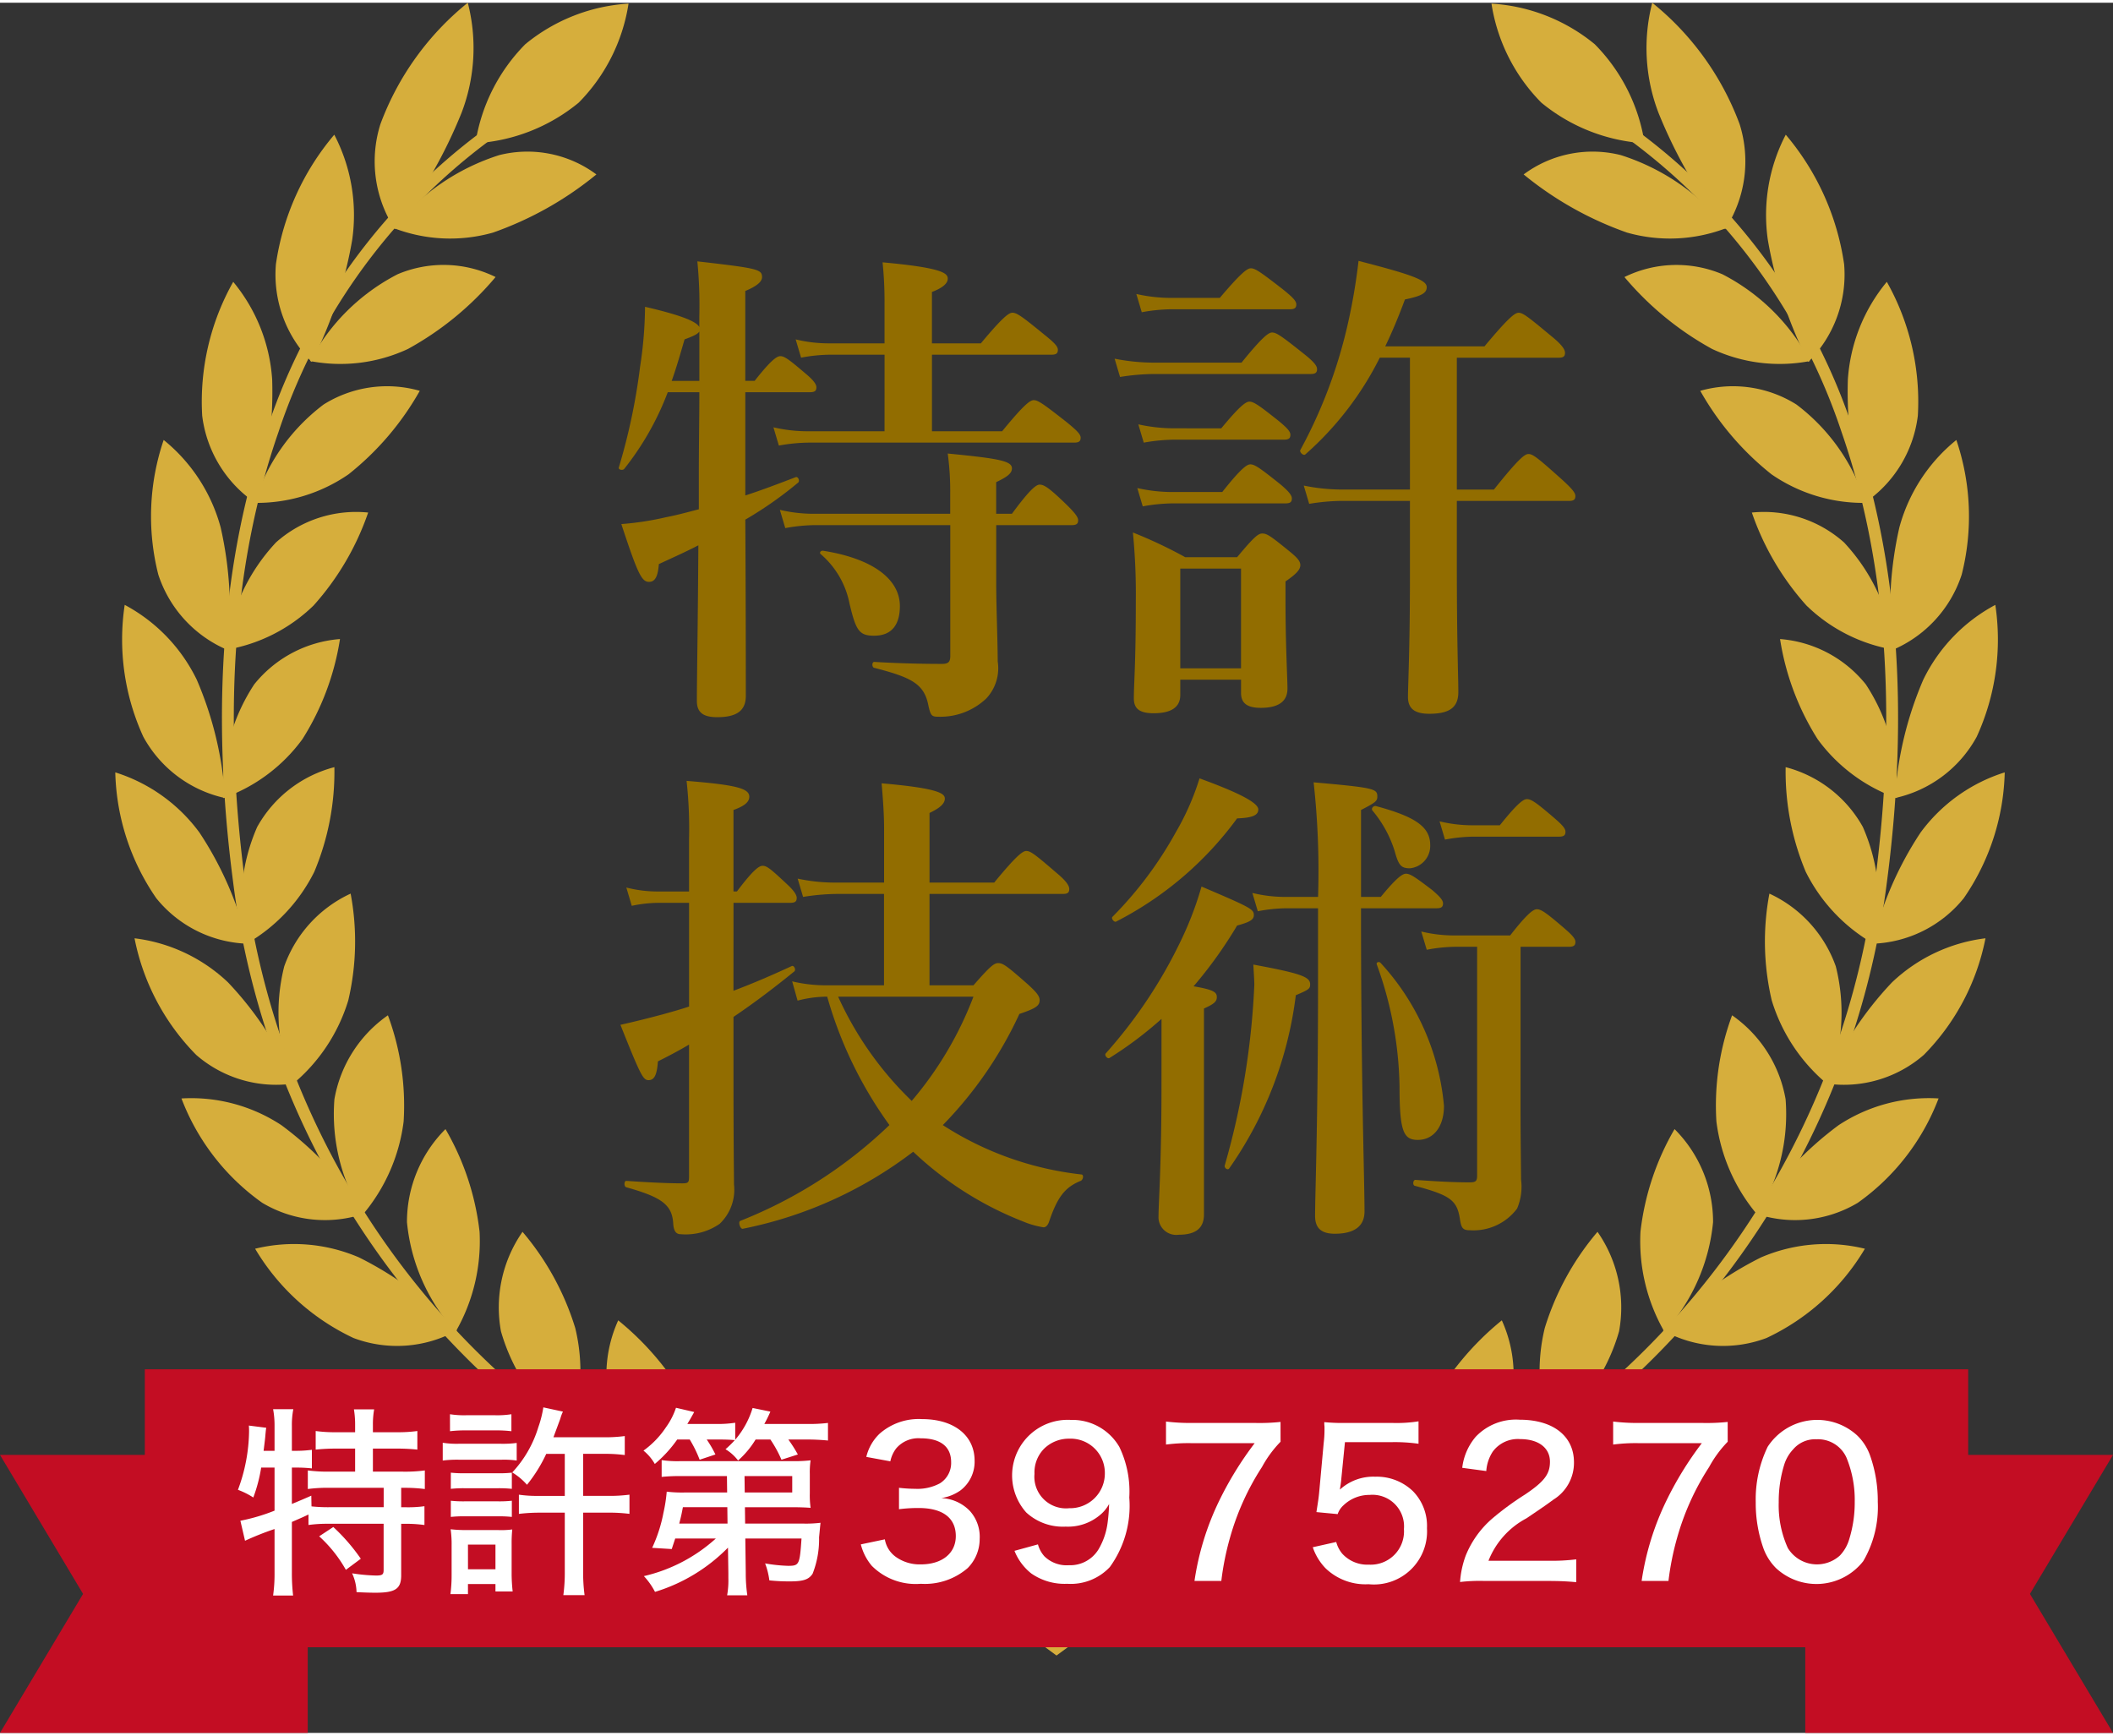 <svg id="レイヤー_1" data-name="レイヤー 1" xmlns="http://www.w3.org/2000/svg" viewBox="0 0 83.759 68.585" preserveAspectRatio="xMinYMid" width="84px" height="69px"><rect x="0" y="0" width="83.759" height="68.585" fill="#333333" stroke="none"/><defs><style>.cls-1{fill:#926d00;}.cls-2{fill:#d6ae3c;}.cls-3{fill:#c30d23;}.cls-4{fill:#fff;}</style></defs><path class="cls-1" d="M29.544,19.532c.664-.215,1.33-.47,1.996-.725.098-.039.176.157.098.215a15.086,15.086,0,0,1-2.094,1.468c.02,3.524.02,5.952.02,6.989,0,.607-.393.842-1.137.842-.586,0-.803-.215-.803-.646,0-.881.039-2.858.059-6.167-.488.254-1.018.49-1.566.744-.039.509-.156.705-.391.705-.293,0-.451-.333-1.096-2.291a11.69,11.69,0,0,0,1.781-.274c.41-.078.842-.196,1.291-.313V18.611c0-1.057.02-2.114.02-3.171H26.47a11.308,11.308,0,0,1-1.723,3.035c-.059.078-.254.039-.215-.059a24.153,24.153,0,0,0,.842-3.994,16.231,16.231,0,0,0,.195-2.369c1.35.313,2.035.568,2.152.803v-.431a17.707,17.707,0,0,0-.078-2.173c2.389.274,2.564.313,2.564.626,0,.176-.195.353-.664.548v3.563h.371c.646-.822.881-.979,1.018-.979.176,0,.373.157,1.018.705.256.215.412.392.412.528,0,.137-.059.196-.254.196H29.544Zm-1.822-4.542V13.032c-.059.098-.215.176-.586.313-.176.607-.334,1.155-.51,1.645Zm7.342-1.038H32.872a6.351,6.351,0,0,0-1.117.118l-.215-.725a5.493,5.493,0,0,0,1.293.157h2.23V11.857a14.986,14.986,0,0,0-.078-1.566c2.369.215,2.584.431,2.584.646,0,.196-.215.372-.627.528V13.502h1.939c.881-1.057,1.115-1.214,1.252-1.214.176,0,.393.157,1.254.861.391.313.547.47.547.607s-.059.196-.254.196H36.943v3.035h2.781c.881-1.077,1.115-1.233,1.252-1.233.176,0,.393.156,1.293.861.41.333.568.489.568.626,0,.137-.061.196-.256.196H32.05a7.007,7.007,0,0,0-1.176.117l-.215-.724a5.949,5.949,0,0,0,1.332.157h3.072Zm4.426,9.104c0,.881.059,2.251.059,3.054a1.752,1.752,0,0,1-.451,1.468,2.644,2.644,0,0,1-1.898.725c-.275,0-.314-.039-.412-.509-.176-.803-.686-1.057-2.133-1.429-.098-.02-.098-.235,0-.235.979.059,1.938.079,2.682.079.254,0,.332-.079.332-.313v-5.188H32.284a6.806,6.806,0,0,0-1.156.118l-.215-.724a5.789,5.789,0,0,0,1.312.156h5.441v-.822a11.044,11.044,0,0,0-.098-1.566c2.018.196,2.545.293,2.545.587,0,.196-.176.333-.625.548v1.253h.625c.705-.959.959-1.155,1.098-1.155.176,0,.371.117,1.096.822.254.254.43.45.43.587,0,.137-.059.196-.254.196H39.49Zm-4.836,2.036c-.607,0-.725-.215-.979-1.272a3.448,3.448,0,0,0-1.137-1.958c-.078-.059,0-.157.098-.137,1.979.313,3.035,1.136,3.035,2.193C35.671,24.641,35.359,25.091,34.654,25.091Z"/><path class="cls-1" d="M49.214,14.266c.842-1.038,1.076-1.194,1.213-1.194.176,0,.393.157,1.254.842.371.293.527.47.527.607,0,.137-.059.196-.254.196H45.73a9.006,9.006,0,0,0-1.332.117l-.215-.724a8.128,8.128,0,0,0,1.566.157ZM46.786,26.834v.607c0,.509-.393.724-1.057.724-.549,0-.783-.176-.783-.587,0-.626.078-1.331.078-3.876A24.999,24.999,0,0,0,44.908,21a18.157,18.157,0,0,1,2.074.979h2.057c.684-.822.842-.939.998-.939.195,0,.352.118,1.076.705.312.255.432.392.432.548,0,.176-.158.353-.588.646v.705c0,1.84.078,3.132.078,3.543,0,.509-.354.764-1.057.764-.529,0-.783-.176-.783-.587V26.834Zm1.566-15.133c.861-1.018,1.096-1.174,1.232-1.174.176,0,.393.156,1.254.822.391.313.547.47.547.606,0,.137-.059.196-.254.196H46.413a6.804,6.804,0,0,0-1.154.118l-.215-.724a6.249,6.249,0,0,0,1.369.156Zm.098,7.694c.744-.939.979-1.096,1.115-1.096.176,0,.393.157,1.156.764.332.274.488.45.488.587,0,.137-.059.196-.254.196H46.472a6.961,6.961,0,0,0-1.174.118l-.215-.725a6.385,6.385,0,0,0,1.389.157Zm-.039-2.525c.744-.9.979-1.057,1.115-1.057.176,0,.393.157,1.135.744.334.274.49.431.49.567,0,.137-.059.196-.254.196H46.533a7.173,7.173,0,0,0-1.195.118l-.215-.725a6.554,6.554,0,0,0,1.41.157Zm.783,5.56H46.786v3.955h2.408Zm5.5-8.359a12.611,12.611,0,0,1-2.955,3.837c-.078.059-.236-.098-.195-.176a19.384,19.384,0,0,0,1.859-4.894,23.4,23.4,0,0,0,.449-2.604c2.135.548,2.703.764,2.703,1.038,0,.235-.197.353-.863.49-.254.685-.508,1.292-.781,1.859H58.845c.979-1.174,1.215-1.331,1.352-1.331.176,0,.371.157,1.291.92.412.333.549.529.549.666,0,.137-.059.196-.254.196H57.749v5.227h1.469c.998-1.253,1.232-1.41,1.369-1.41.178,0,.373.157,1.293.979.41.372.568.548.568.685s-.061.196-.256.196H57.749v2.486c0,3.23.059,4.463.059,5.09s-.371.861-1.154.861c-.588,0-.842-.215-.842-.666s.078-1.938.078-4.698V19.747H53.187a8.324,8.324,0,0,0-1.291.117l-.215-.724a7.579,7.579,0,0,0,1.506.157H55.89V14.07Z"/><path class="cls-1" d="M29.074,39.166c.783-.294,1.547-.626,2.311-.979.098-.039.176.157.098.215-.842.685-1.625,1.272-2.408,1.801v2.231c0,2.917.02,3.955.02,4.405a1.866,1.866,0,0,1-.568,1.566,2.349,2.349,0,0,1-1.545.411c-.178,0-.275-.118-.295-.411-.039-.764-.469-1.057-1.859-1.449-.098-.02-.098-.254,0-.254.842.059,1.645.098,2.213.098.254,0,.273-.039.273-.293V41.299c-.393.235-.803.45-1.234.666-.039.529-.137.744-.371.744-.215,0-.312-.176-1.115-2.193.527-.117,1.076-.254,1.664-.411.352-.098.705-.196,1.057-.313V35.681h-1.254a5.228,5.228,0,0,0-1.018.118l-.215-.725a5.045,5.045,0,0,0,1.232.157h1.254v-2.075a17.257,17.257,0,0,0-.098-2.31c1.938.157,2.486.293,2.486.626,0,.215-.195.372-.627.528v3.23h.137c.646-.861.881-1.018,1.018-1.018.178,0,.354.157.961.724.234.216.391.411.391.548s-.059.196-.254.196h-2.252Zm7.771-.215h1.742c.666-.764.822-.881.98-.881.195,0,.352.117,1.154.822.371.333.49.49.49.646,0,.235-.178.333-.803.548a15.73,15.73,0,0,1-3.035,4.405,12.695,12.695,0,0,0,5.502,1.958c.098.02.059.215-.039.254-.627.254-.922.646-1.254,1.625-.039.117-.117.215-.215.215a3.455,3.455,0,0,1-.822-.235,13.462,13.462,0,0,1-4.346-2.761,16.377,16.377,0,0,1-6.756,3.054c-.098.02-.195-.274-.098-.313a18.169,18.169,0,0,0,5.912-3.798,16.19,16.19,0,0,1-2.467-5.09,4.62,4.62,0,0,0-1.174.157l-.215-.764a5.75,5.75,0,0,0,1.311.157h2.33V35.328H33.146a8.778,8.778,0,0,0-1.312.118l-.215-.725a7.074,7.074,0,0,0,1.469.157h1.957V32.725c0-.529-.039-1.096-.098-1.782,2.291.196,2.506.411,2.506.607s-.195.372-.607.568V34.878h2.564c.9-1.096,1.137-1.253,1.273-1.253.176,0,.371.157,1.213.881.354.294.49.49.49.626,0,.137-.059.196-.254.196H36.845Zm-3.621.45a13.427,13.427,0,0,0,2.916,4.131,14.09,14.09,0,0,0,2.447-4.131Z"/><path class="cls-1" d="M46.042,40.281a14.893,14.893,0,0,1-2.057,1.547c-.078.059-.215-.098-.156-.176A18.968,18.968,0,0,0,46.825,37.149a13.358,13.358,0,0,0,.803-2.114c1.977.842,2.074.9,2.074,1.135,0,.176-.156.274-.664.411a17.164,17.164,0,0,1-1.725,2.408c.803.137.922.235.922.431,0,.176-.119.274-.51.45v8.164c0,.548-.332.803-.998.803a.703.703,0,0,1-.803-.744c0-.509.117-2.036.117-5.129Zm2.996-7.948a13.634,13.634,0,0,1-4.797,4.092c-.078.039-.215-.137-.137-.196a15.142,15.142,0,0,0,2.506-3.348,10.212,10.212,0,0,0,.939-2.134c1.508.548,2.33.959,2.33,1.233C49.88,32.215,49.624,32.313,49.038,32.333Zm2.328,7.009a15.191,15.191,0,0,1-2.643,6.871c-.059.079-.195-.02-.176-.117a30.658,30.658,0,0,0,1.174-7.165c0-.176-.02-.451-.039-.803,1.9.352,2.252.489,2.252.783C51.935,39.087,51.876,39.126,51.367,39.342Zm2.584-3.446c0,6.989.139,10.669.139,12.021,0,.587-.412.881-1.176.881-.527,0-.783-.215-.783-.705,0-.92.117-3.72.117-9.299V35.896H50.976a6.351,6.351,0,0,0-1.117.118l-.215-.725a5.493,5.493,0,0,0,1.293.157h1.311a31.999,31.999,0,0,0-.176-4.542c2.428.215,2.525.254,2.525.568,0,.176-.078.235-.646.528v3.446h.783c.627-.764.861-.92,1-.92.176,0,.391.156,1.037.646.273.235.43.392.43.528,0,.137-.059.196-.254.196ZM55.89,34.311c-.354,0-.451-.118-.607-.686a4.641,4.641,0,0,0-.881-1.605c-.059-.079.039-.196.137-.176,1.605.431,2.154.842,2.154,1.546A.89.89,0,0,1,55.89,34.311Zm.312,10.767c-.568,0-.725-.333-.725-2.134a14.779,14.779,0,0,0-.9-4.816c-.039-.098.098-.137.156-.059a9.627,9.627,0,0,1,2.506,5.658C57.24,44.549,56.829,45.078,56.202,45.078Zm4.072-1.214c0,1.292.02,2.369.02,2.78a2.222,2.222,0,0,1-.156,1.155,2.157,2.157,0,0,1-1.859.861c-.295,0-.354-.078-.412-.47-.117-.725-.391-.92-1.781-1.292-.098-.02-.078-.235.02-.235.803.059,1.527.098,2.135.098.254,0,.312-.039.312-.274V37.423H57.671a6.359,6.359,0,0,0-1.115.118l-.217-.724a5.516,5.516,0,0,0,1.293.156H59.863c.686-.881.922-1.038,1.059-1.038.176,0,.391.157,1.076.744.293.254.451.411.451.548,0,.137-.061.196-.256.196h-1.918ZM59.452,32.607c.705-.881.939-1.038,1.076-1.038.176,0,.393.157,1.078.744.293.254.449.411.449.548,0,.137-.059.196-.254.196H58.396a6.392,6.392,0,0,0-1.117.117l-.215-.724a5.516,5.516,0,0,0,1.293.156Z"/><path class="cls-2" d="M63.215,1.644a7.117,7.117,0,0,1,1.977,3.927,7.117,7.117,0,0,1-4.092-1.609A7.117,7.117,0,0,1,59.122.035,7.117,7.117,0,0,1,63.215,1.644Z"/><path class="cls-2" d="M51.428,57.973A7.457,7.457,0,0,0,49.918,62.017a8.518,8.518,0,0,0,4.389-2.862,5.232,5.232,0,0,0,.718-4.099A12.365,12.365,0,0,0,51.428,57.973Z"/><path class="cls-2" d="M53.553,64.383A5.148,5.148,0,0,1,49.898,61.936a16.693,16.693,0,0,1,5.342-.524A6.798,6.798,0,0,1,59.182,63.272,10.052,10.052,0,0,1,53.553,64.383Z"/><path class="cls-2" d="M56.692,55.66a7.328,7.328,0,0,0-.617,4.156,7.92,7.92,0,0,0,3.562-3.499,5.244,5.244,0,0,0-.105-4.086A11.359,11.359,0,0,0,56.692,55.66Z"/><path class="cls-2" d="M59.943,61.494a5.075,5.075,0,0,1-3.903-1.753,15.212,15.212,0,0,1,4.916-1.401,6.691,6.691,0,0,1,4.1,1.133A9.404,9.404,0,0,1,59.943,61.494Z"/><path class="cls-2" d="M61.235,52.533a7.273,7.273,0,0,0,.204,4.126A7.633,7.633,0,0,0,64.18,52.665a5.244,5.244,0,0,0-.855-3.943A10.763,10.763,0,0,0,61.235,52.533Z"/><path class="cls-2" d="M65.445,57.625a4.981,4.981,0,0,1-4.053-1.033,14.231,14.231,0,0,1,4.433-2.193,6.584,6.584,0,0,1,4.158.394A9.071,9.071,0,0,1,65.445,57.625Z"/><path class="cls-2" d="M65.028,48.719a7.202,7.202,0,0,0,.95,3.967,7.529,7.529,0,0,0,1.928-4.35A5.205,5.205,0,0,0,66.379,44.65,10.437,10.437,0,0,0,65.028,48.719Z"/><path class="cls-2" d="M70.022,52.932a4.898,4.898,0,0,1-4.102-.303,13.68,13.68,0,0,1,3.891-2.895,6.515,6.515,0,0,1,4.113-.342A8.959,8.959,0,0,1,70.022,52.932Z"/><path class="cls-2" d="M68.038,44.348a7.093,7.093,0,0,0,1.62,3.694A7.511,7.511,0,0,0,70.781,43.467a5.127,5.127,0,0,0-2.121-3.328A10.273,10.273,0,0,0,68.038,44.348Z"/><path class="cls-2" d="M73.639,47.574a4.848,4.848,0,0,1-4.048.423,13.461,13.461,0,0,1,3.291-3.502,6.499,6.499,0,0,1,3.963-1.061A8.978,8.978,0,0,1,73.639,47.574Z"/><path class="cls-2" d="M70.232,39.55A6.945,6.945,0,0,0,72.442,42.872a7.516,7.516,0,0,0,.329-4.673,5.026,5.026,0,0,0-2.632-2.884A10.214,10.214,0,0,0,70.232,39.55Z"/><path class="cls-2" d="M76.258,41.71a4.834,4.834,0,0,1-3.888,1.13,13.497,13.497,0,0,1,2.63-4.008,6.529,6.529,0,0,1,3.704-1.746A9.055,9.055,0,0,1,76.258,41.71Z"/><path class="cls-2" d="M71.581,34.454a6.783,6.783,0,0,0,2.718,2.866,7.524,7.524,0,0,0-.456-4.648,4.924,4.924,0,0,0-3.06-2.37A10.244,10.244,0,0,0,71.581,34.454Z"/><path class="cls-2" d="M77.843,35.497a4.85,4.85,0,0,1-3.621,1.804,13.716,13.716,0,0,1,1.909-4.407,6.588,6.588,0,0,1,3.336-2.385A9.151,9.151,0,0,1,77.843,35.497Z"/><path class="cls-2" d="M72.05,29.192a6.631,6.631,0,0,0,3.142,2.338,7.539,7.539,0,0,0-1.23-4.508,4.839,4.839,0,0,0-3.401-1.798A10.404,10.404,0,0,0,72.05,29.192Z"/><path class="cls-2" d="M78.357,29.097a4.877,4.877,0,0,1-3.243,2.43,14.118,14.118,0,0,1,1.126-4.695,6.654,6.654,0,0,1,2.854-2.962A9.252,9.252,0,0,1,78.357,29.097Z"/><path class="cls-2" d="M71.608,23.895a6.506,6.506,0,0,0,3.479,1.755,7.601,7.601,0,0,0-1.991-4.257,4.776,4.776,0,0,0-3.653-1.184A10.73,10.73,0,0,0,71.608,23.895Z"/><path class="cls-2" d="M77.762,22.668a4.895,4.895,0,0,1-2.752,2.993,14.742,14.742,0,0,1,.281-4.865,6.712,6.712,0,0,1,2.258-3.463A9.396,9.396,0,0,1,77.762,22.668Z"/><path class="cls-2" d="M70.224,18.695a6.412,6.412,0,0,0,3.727,1.131,7.77,7.77,0,0,0-2.74-3.899,4.729,4.729,0,0,0-3.813-.543A11.306,11.306,0,0,0,70.224,18.695Z"/><path class="cls-2" d="M76.023,16.371a4.897,4.897,0,0,1-2.145,3.478,15.697,15.697,0,0,1-.629-4.912,6.776,6.776,0,0,1,1.544-3.873A9.664,9.664,0,0,1,76.023,16.371Z"/><path class="cls-2" d="M67.864,13.723a6.33,6.33,0,0,0,3.884.48,8.122,8.122,0,0,0-3.475-3.441,4.675,4.675,0,0,0-3.88.112A12.216,12.216,0,0,0,67.864,13.723Z"/><path class="cls-2" d="M73.101,10.366a4.887,4.887,0,0,1-1.421,3.872,17.198,17.198,0,0,1-1.602-4.83,6.894,6.894,0,0,1,.709-4.177A10.194,10.194,0,0,1,73.101,10.366Z"/><path class="cls-2" d="M64.497,9.112a6.228,6.228,0,0,0,3.946-.184,8.743,8.743,0,0,0-4.195-2.888,4.584,4.584,0,0,0-3.851.766A13.521,13.521,0,0,0,64.497,9.112Z"/><path class="cls-2" d="M68.96,4.817a4.91,4.91,0,0,1-.576,4.16,19.53,19.53,0,0,1-2.642-4.614,7.178,7.178,0,0,1-.247-4.362A11.16,11.16,0,0,1,68.96,4.817Z"/><path class="cls-2" d="M41.385,62.688l.042-.468A28.882,28.882,0,0,0,52.921,60.935a30.431,30.431,0,0,0,10.048-5.502,31.969,31.969,0,0,0,11.366-20.666c.876-6.701.427-12.673-1.336-17.749A23.677,23.677,0,0,0,62.977,4.34l.249-.399A24.136,24.136,0,0,1,73.443,16.864c1.787,5.146,2.244,11.19,1.358,17.964A32.439,32.439,0,0,1,63.268,55.796a30.901,30.901,0,0,1-10.203,5.586A29.348,29.348,0,0,1,41.385,62.688Z"/><path class="cls-2" d="M20.823,1.644A7.117,7.117,0,0,0,18.846,5.571a7.117,7.117,0,0,0,4.092-1.609A7.117,7.117,0,0,0,24.915.035,7.117,7.117,0,0,0,20.823,1.644Z"/><path class="cls-2" d="M32.609,57.973a7.458,7.458,0,0,1,1.51,4.044A8.518,8.518,0,0,1,29.731,59.155a5.232,5.232,0,0,1-.718-4.099A12.365,12.365,0,0,1,32.609,57.973Z"/><path class="cls-2" d="M30.485,64.383A5.148,5.148,0,0,0,34.14,61.936a16.693,16.693,0,0,0-5.342-.524A6.798,6.798,0,0,0,24.856,63.272,10.052,10.052,0,0,0,30.485,64.383Z"/><path class="cls-2" d="M27.346,55.66a7.328,7.328,0,0,1,.617,4.156,7.92,7.92,0,0,1-3.562-3.499,5.244,5.244,0,0,1,.105-4.086A11.359,11.359,0,0,1,27.346,55.66Z"/><path class="cls-2" d="M24.095,61.494a5.075,5.075,0,0,0,3.903-1.753A15.211,15.211,0,0,0,23.082,58.341a6.691,6.691,0,0,0-4.1,1.133A9.405,9.405,0,0,0,24.095,61.494Z"/><path class="cls-2" d="M22.802,52.533a7.273,7.273,0,0,1-.204,4.126A7.633,7.633,0,0,1,19.858,52.665a5.244,5.244,0,0,1,.855-3.943A10.762,10.762,0,0,1,22.802,52.533Z"/><path class="cls-2" d="M18.593,57.625a4.981,4.981,0,0,0,4.053-1.033,14.232,14.232,0,0,0-4.433-2.193,6.584,6.584,0,0,0-4.158.394A9.071,9.071,0,0,0,18.593,57.625Z"/><path class="cls-2" d="M19.01,48.719a7.201,7.201,0,0,1-.95,3.967,7.529,7.529,0,0,1-1.928-4.35A5.205,5.205,0,0,1,17.659,44.65,10.436,10.436,0,0,1,19.01,48.719Z"/><path class="cls-2" d="M14.015,52.932a4.898,4.898,0,0,0,4.102-.303,13.679,13.679,0,0,0-3.891-2.895,6.515,6.515,0,0,0-4.113-.342A8.959,8.959,0,0,0,14.015,52.932Z"/><path class="cls-2" d="M16,44.348a7.093,7.093,0,0,1-1.62,3.694,7.511,7.511,0,0,1-1.124-4.575,5.127,5.127,0,0,1,2.121-3.328A10.273,10.273,0,0,1,16,44.348Z"/><path class="cls-2" d="M10.399,47.574a4.848,4.848,0,0,0,4.048.423,13.462,13.462,0,0,0-3.291-3.502A6.499,6.499,0,0,0,7.193,43.435,8.978,8.978,0,0,0,10.399,47.574Z"/><path class="cls-2" d="M13.805,39.55A6.945,6.945,0,0,1,11.596,42.872a7.516,7.516,0,0,1-.329-4.673,5.026,5.026,0,0,1,2.632-2.884A10.214,10.214,0,0,1,13.805,39.55Z"/><path class="cls-2" d="M7.779,41.71a4.834,4.834,0,0,0,3.888,1.13,13.497,13.497,0,0,0-2.63-4.008,6.529,6.529,0,0,0-3.704-1.746A9.055,9.055,0,0,0,7.779,41.71Z"/><path class="cls-2" d="M12.457,34.454a6.784,6.784,0,0,1-2.718,2.866,7.524,7.524,0,0,1,.456-4.648,4.924,4.924,0,0,1,3.06-2.37A10.244,10.244,0,0,1,12.457,34.454Z"/><path class="cls-2" d="M6.195,35.497a4.85,4.85,0,0,0,3.621,1.804A13.716,13.716,0,0,0,7.906,32.894a6.588,6.588,0,0,0-3.336-2.385A9.151,9.151,0,0,0,6.195,35.497Z"/><path class="cls-2" d="M11.988,29.192a6.631,6.631,0,0,1-3.142,2.338,7.539,7.539,0,0,1,1.23-4.508,4.839,4.839,0,0,1,3.401-1.798A10.404,10.404,0,0,1,11.988,29.192Z"/><path class="cls-2" d="M5.681,29.097a4.877,4.877,0,0,0,3.243,2.43,14.118,14.118,0,0,0-1.126-4.695A6.654,6.654,0,0,0,4.943,23.869,9.252,9.252,0,0,0,5.681,29.097Z"/><path class="cls-2" d="M12.429,23.895a6.506,6.506,0,0,1-3.479,1.755,7.601,7.601,0,0,1,1.991-4.257,4.776,4.776,0,0,1,3.653-1.184A10.73,10.73,0,0,1,12.429,23.895Z"/><path class="cls-2" d="M6.275,22.668A4.895,4.895,0,0,0,9.027,25.66a14.741,14.741,0,0,0-.281-4.865,6.712,6.712,0,0,0-2.258-3.463A9.396,9.396,0,0,0,6.275,22.668Z"/><path class="cls-2" d="M13.814,18.695a6.412,6.412,0,0,1-3.727,1.131,7.771,7.771,0,0,1,2.74-3.899,4.729,4.729,0,0,1,3.813-.543A11.306,11.306,0,0,1,13.814,18.695Z"/><path class="cls-2" d="M8.015,16.371a4.897,4.897,0,0,0,2.145,3.478,15.698,15.698,0,0,0,.629-4.912A6.776,6.776,0,0,0,9.245,11.064,9.664,9.664,0,0,0,8.015,16.371Z"/><path class="cls-2" d="M16.174,13.723a6.33,6.33,0,0,1-3.884.48A8.122,8.122,0,0,1,15.765,10.761a4.676,4.676,0,0,1,3.88.112A12.216,12.216,0,0,1,16.174,13.723Z"/><path class="cls-2" d="M10.937,10.366a4.887,4.887,0,0,0,1.421,3.872,17.198,17.198,0,0,0,1.602-4.83,6.894,6.894,0,0,0-.709-4.177A10.194,10.194,0,0,0,10.937,10.366Z"/><path class="cls-2" d="M19.541,9.112A6.227,6.227,0,0,1,15.595,8.928a8.743,8.743,0,0,1,4.195-2.888,4.584,4.584,0,0,1,3.851.766A13.521,13.521,0,0,1,19.541,9.112Z"/><path class="cls-2" d="M15.078,4.817a4.91,4.91,0,0,0,.576,4.16,19.53,19.53,0,0,0,2.642-4.614A7.179,7.179,0,0,0,18.543 0,11.16,11.16,0,0,0,15.078,4.817Z"/><path class="cls-2" d="M42.653,62.688l-.042-.468A28.882,28.882,0,0,1,31.117,60.935a30.431,30.431,0,0,1-10.048-5.502,31.969,31.969,0,0,1-11.366-20.666c-.876-6.701-.427-12.673,1.336-17.749A23.677,23.677,0,0,1,21.061,4.34L20.812,3.941a24.136,24.136,0,0,0-10.217,12.922c-1.787,5.146-2.244,11.19-1.358,17.964A32.439,32.439,0,0,0,20.77,55.796a30.9,30.9,0,0,0,10.203,5.586A29.348,29.348,0,0,0,42.653,62.688Z"/><polygon class="cls-2" points="41.88 60.293 38.327 62.906 41.88 65.518 45.432 62.906 41.88 60.293"/><rect class="cls-3" x="5.741" y="54.171" width="72.277" height="11.019"/><polygon class="cls-3" points="83.759 68.585 71.561 68.585 71.561 57.565 83.759 57.565 80.466 63.075 83.759 68.585"/><polygon class="cls-3" points="0 68.585 12.198 68.585 12.198 57.565 0 57.565 3.293 63.075 0 68.585"/><path class="cls-4" d="M10.353,58.068a6.119,6.119,0,0,1-.312,1.186,3.042,3.042,0,0,0-.609-.305,6.832,6.832,0,0,0,.441-2.315c0-.072,0-.128-.008-.232l.689.088c-.018.104-.018.128-.033.28-.008.112-.023.24-.072.633h.434V56.418a3.511,3.511,0,0,0-.057-.665h.801a3.288,3.288,0,0,0-.057.665v.985h.121a4.86,4.86,0,0,0,.672-.04v.737a5.344,5.344,0,0,0-.623-.032h-.17v1.442c.289-.12.498-.208.77-.329l.008.425a6.189,6.189,0,0,0,.738.032h2.123v-.769H13.077a6.116,6.116,0,0,0-.875.048v-.737a5.855,5.855,0,0,0,.865.048h1.01V57.315h-.76a7.57,7.57,0,0,0-.803.04v-.737a5.487,5.487,0,0,0,.803.048h.76V56.378a3.796,3.796,0,0,0-.047-.617h.801a3.388,3.388,0,0,0-.049.617V56.666h.953a5.556,5.556,0,0,0,.809-.048V57.355a7.549,7.549,0,0,0-.809-.04h-.953v.914h1.193a5.892,5.892,0,0,0,.865-.048v.737a6.017,6.017,0,0,0-.816-.048h-.121v.769h.137a4.804,4.804,0,0,0,.785-.04v.745a5.385,5.385,0,0,0-.785-.048h-.137v2.043c0,.537-.232.689-1.018.689-.176,0-.48-.008-.752-.024a1.86,1.86,0,0,0-.176-.745,7.084,7.084,0,0,0,.945.088c.256,0,.305-.04.305-.224V60.295H13.013a5.366,5.366,0,0,0-.785.048v-.416c-.176.088-.346.16-.658.296v2.019a7.548,7.548,0,0,0,.049.897h-.793a6.159,6.159,0,0,0,.057-.897V60.503a11.878,11.878,0,0,0-1.17.465l-.184-.793a7.558,7.558,0,0,0,1.354-.4V58.068Zm2.859,2.355a7.572,7.572,0,0,1,1.09,1.258l-.592.44A5.27,5.27,0,0,0,12.652,60.792Z"/><path class="cls-4" d="M17.55,57.083a3.492,3.492,0,0,0,.641.04h1.65a4.217,4.217,0,0,0,.641-.032v.697a3.613,3.613,0,0,0-.594-.032H18.191a4.645,4.645,0,0,0-.641.032Zm.287-1.13a3.631,3.631,0,0,0,.65.04h1.137a3.647,3.647,0,0,0,.648-.04V56.626a4.919,4.919,0,0,0-.648-.032H18.488a4.97,4.97,0,0,0-.65.032Zm.018,7.13a5.75,5.75,0,0,0,.047-.777v-1.145a4.195,4.195,0,0,0-.039-.649,5.051,5.051,0,0,0,.633.032h1.24a3.283,3.283,0,0,0,.57-.024,5.437,5.437,0,0,0-.025.593V62.314a6.607,6.607,0,0,0,.041.665H19.64v-.296H18.55V63.083Zm.016-4.814a4.597,4.597,0,0,0,.545.024h1.338a4.434,4.434,0,0,0,.535-.024v.641a5.005,5.005,0,0,0-.535-.024H18.415a5.001,5.001,0,0,0-.545.024Zm0,1.113a4.6,4.6,0,0,0,.545.024h1.338a4.436,4.436,0,0,0,.535-.024V60.023a4.945,4.945,0,0,0-.543-.024H18.415a4.764,4.764,0,0,0-.545.024Zm.68,2.716H19.64v-.978H18.55Zm3.102-4.574A5.862,5.862,0,0,1,20.89,58.749a2.507,2.507,0,0,0-.584-.489,4.56,4.56,0,0,0,1.033-1.794,4.313,4.313,0,0,0,.199-.785l.777.168a1.605,1.605,0,0,0-.104.28c-.121.329-.16.433-.273.737h1.988a5.91,5.91,0,0,0,.84-.048v.753a5.872,5.872,0,0,0-.832-.048h-.818v1.666h.994a6.027,6.027,0,0,0,.842-.048v.761a6.53,6.53,0,0,0-.842-.048h-.994v2.331a6.537,6.537,0,0,0,.057.938h-.842a6.629,6.629,0,0,0,.057-.938V59.855h-.969a6.812,6.812,0,0,0-.85.048v-.761a4.94,4.94,0,0,0,.754.048H22.388v-1.666Z"/><path class="cls-4" d="M26.845,56.955a5.012,5.012,0,0,1-.889.969,1.85,1.85,0,0,0-.449-.529,3.55,3.55,0,0,0,.889-.921,2.859,2.859,0,0,0,.4-.777l.723.168c-.121.216-.16.288-.273.473H28.359a4.598,4.598,0,0,0,.785-.048v.673a3.485,3.485,0,0,0,.689-1.258l.705.144a5.142,5.142,0,0,1-.24.489h1.658a6.352,6.352,0,0,0,.865-.04v.697a8.239,8.239,0,0,0-.842-.04h-.729a5.772,5.772,0,0,1,.377.593l-.65.208a4.712,4.712,0,0,0-.439-.801h-.586a3.644,3.644,0,0,1-.695.833,1.768,1.768,0,0,0-.498-.448,4.008,4.008,0,0,0,.369-.361c-.16-.016-.369-.024-.633-.024H28.015a4.438,4.438,0,0,1,.344.593l-.625.208a4.861,4.861,0,0,0-.393-.801Zm2.012,4.286a6.845,6.845,0,0,1-2.893,1.754,2.75,2.75,0,0,0-.441-.625,6.394,6.394,0,0,0,2.852-1.49H26.765c-.049.152-.072.216-.137.417l-.777-.048a5.848,5.848,0,0,0,.449-1.394,6.085,6.085,0,0,0,.129-.833,5.075,5.075,0,0,0,.752.032h1.643l-.008-.649h-1.834a6.832,6.832,0,0,0-.754.032V57.772a4.276,4.276,0,0,0,.754.04h4.398a5.754,5.754,0,0,0,.752-.032,3.258,3.258,0,0,0-.031.545v.761a3.569,3.569,0,0,0,.031.577c-.217-.016-.432-.024-.752-.024H29.529l.008.649h2.316a4.858,4.858,0,0,0,.672-.032c-.016.152-.016.152-.057.577a3.74,3.74,0,0,1-.256,1.442c-.152.232-.369.304-.904.304a7.431,7.431,0,0,1-.811-.04,2.914,2.914,0,0,0-.168-.673,6.229,6.229,0,0,0,.906.096c.447,0,.465-.04.537-1.082H29.544L29.562,62.25a5.922,5.922,0,0,0,.062.881h-.801a3.31,3.31,0,0,0,.049-.681V62.25ZM27.07,59.638c-.049.249-.057.312-.145.649h1.914l-.008-.649Zm4.334-.584V58.405H29.513l.008.649Z"/><path class="cls-4" d="M35.075,60.912a1.081,1.081,0,0,0,.426.689,1.63,1.63,0,0,0,1,.304c.842,0,1.387-.44,1.387-1.122,0-.721-.521-1.113-1.475-1.113a5.846,5.846,0,0,0-.777.048v-.849a5.668,5.668,0,0,0,.641.04,1.882,1.882,0,0,0,.979-.216.95.95,0,0,0,.447-.841c0-.617-.424-.945-1.209-.945a1.156,1.156,0,0,0-.969.4,1.261,1.261,0,0,0-.232.513l-.953-.176a1.878,1.878,0,0,1,.52-.913,2.343,2.343,0,0,1,1.691-.585c1.266,0,2.082.649,2.082,1.65a1.429,1.429,0,0,1-.561,1.177,1.797,1.797,0,0,1-.762.305,1.656,1.656,0,0,1,1.139.513,1.529,1.529,0,0,1,.385,1.105,1.633,1.633,0,0,1-.473,1.153,2.592,2.592,0,0,1-1.859.625,2.457,2.457,0,0,1-1.945-.713,2.125,2.125,0,0,1-.434-.849Z"/><path class="cls-4" d="M41.144,61.112a1.17,1.17,0,0,0,.256.473,1.261,1.261,0,0,0,.971.353,1.314,1.314,0,0,0,1.217-.705,2.751,2.751,0,0,0,.32-1.001,7.161,7.161,0,0,0,.057-.721,1.471,1.471,0,0,1-.385.457,1.971,1.971,0,0,1-1.338.44,2.146,2.146,0,0,1-1.562-.561,2.204,2.204,0,0,1,1.764-3.669A2.152,2.152,0,0,1,44.372,57.251a4.071,4.071,0,0,1,.393,2.003,4.137,4.137,0,0,1-.77,2.755,2.122,2.122,0,0,1-1.689.665,2.31,2.31,0,0,1-1.426-.409,2.162,2.162,0,0,1-.666-.897ZM42.386,59.678a1.375,1.375,0,0,0,1.41-1.378A1.357,1.357,0,0,0,42.386,56.922a1.398,1.398,0,0,0-1.002.401,1.336,1.336,0,0,0-.377.993A1.253,1.253,0,0,0,42.386,59.678Z"/><path class="cls-4" d="M50.761,57.043a4.527,4.527,0,0,0-.736,1.001,10.227,10.227,0,0,0-1.266,2.796,11.004,11.004,0,0,0-.346,1.722H47.349a10.878,10.878,0,0,1,.969-3.156,13.512,13.512,0,0,1,1.418-2.307H47.204a6.886,6.886,0,0,0-.984.056v-.913a7.728,7.728,0,0,0,1.025.056h2.49a7.963,7.963,0,0,0,1.025-.04Z"/><path class="cls-4" d="M53.161,58.597c-.008.08-.025.192-.049.345a1.958,1.958,0,0,1,1.402-.513,2.07,2.07,0,0,1,1.498.577,1.967,1.967,0,0,1,.553,1.466,2.105,2.105,0,0,1-2.314,2.219,2.278,2.278,0,0,1-1.707-.633,2.23,2.23,0,0,1-.506-.833l.93-.208a1.208,1.208,0,0,0,.24.465,1.342,1.342,0,0,0,1.051.433,1.32,1.32,0,0,0,1.393-1.41,1.252,1.252,0,0,0-1.361-1.354,1.483,1.483,0,0,0-1.041.417.82.82,0,0,0-.225.344l-.842-.08c.072-.465.088-.553.113-.825L52.472,57.083a4.229,4.229,0,0,0,.031-.497v-.144a1.106,1.106,0,0,1-.008-.176,7.519,7.519,0,0,0,.85.032h1.842a5.511,5.511,0,0,0,1.043-.064v.889a6.767,6.767,0,0,0-1.043-.064h-1.873Z"/><path class="cls-4" d="M58.853,62.562a6.659,6.659,0,0,0-.977.041,3.765,3.765,0,0,1,.223-1.042,3.833,3.833,0,0,1,1.074-1.49,11.465,11.465,0,0,1,1.281-.937c.762-.513.986-.809.986-1.298,0-.553-.457-.897-1.178-.897a1.235,1.235,0,0,0-1.09.497,1.608,1.608,0,0,0-.256.769l-.953-.128a2.305,2.305,0,0,1,.537-1.234,2.195,2.195,0,0,1,1.738-.673c1.328,0,2.154.649,2.154,1.69a1.713,1.713,0,0,1-.809,1.474c-.25.184-.361.264-1.074.745a3.249,3.249,0,0,0-1.506,1.682H61.392a7.822,7.822,0,0,0,1.09-.056v.905c-.352-.032-.656-.048-1.121-.048Z"/><path class="cls-4" d="M68.486,57.043a4.527,4.527,0,0,0-.736,1.001,10.227,10.227,0,0,0-1.266,2.796A11.004,11.004,0,0,0,66.138,62.562H65.074a10.878,10.878,0,0,1,.969-3.156,13.512,13.512,0,0,1,1.418-2.307H64.929a6.886,6.886,0,0,0-.984.056v-.913a7.728,7.728,0,0,0,1.025.056h2.49a7.963,7.963,0,0,0,1.025-.04Z"/><path class="cls-4" d="M70.413,62.065a2.154,2.154,0,0,1-.504-.777A5.359,5.359,0,0,1,69.597,59.438a4.785,4.785,0,0,1,.473-2.195,2.344,2.344,0,0,1,3.549-.449,2.056,2.056,0,0,1,.504.777,5.373,5.373,0,0,1,.312,1.859,4.251,4.251,0,0,1-.576,2.347,2.355,2.355,0,0,1-3.445.288Zm.658-4.71a1.568,1.568,0,0,0-.346.601,4.931,4.931,0,0,0-.217,1.498,4.097,4.097,0,0,0,.361,1.802,1.353,1.353,0,0,0,2.066.296,1.584,1.584,0,0,0,.369-.649,4.897,4.897,0,0,0,.217-1.482,4.394,4.394,0,0,0-.33-1.754,1.235,1.235,0,0,0-1.186-.721A1.142,1.142,0,0,0,71.072,57.355Z"/></svg>